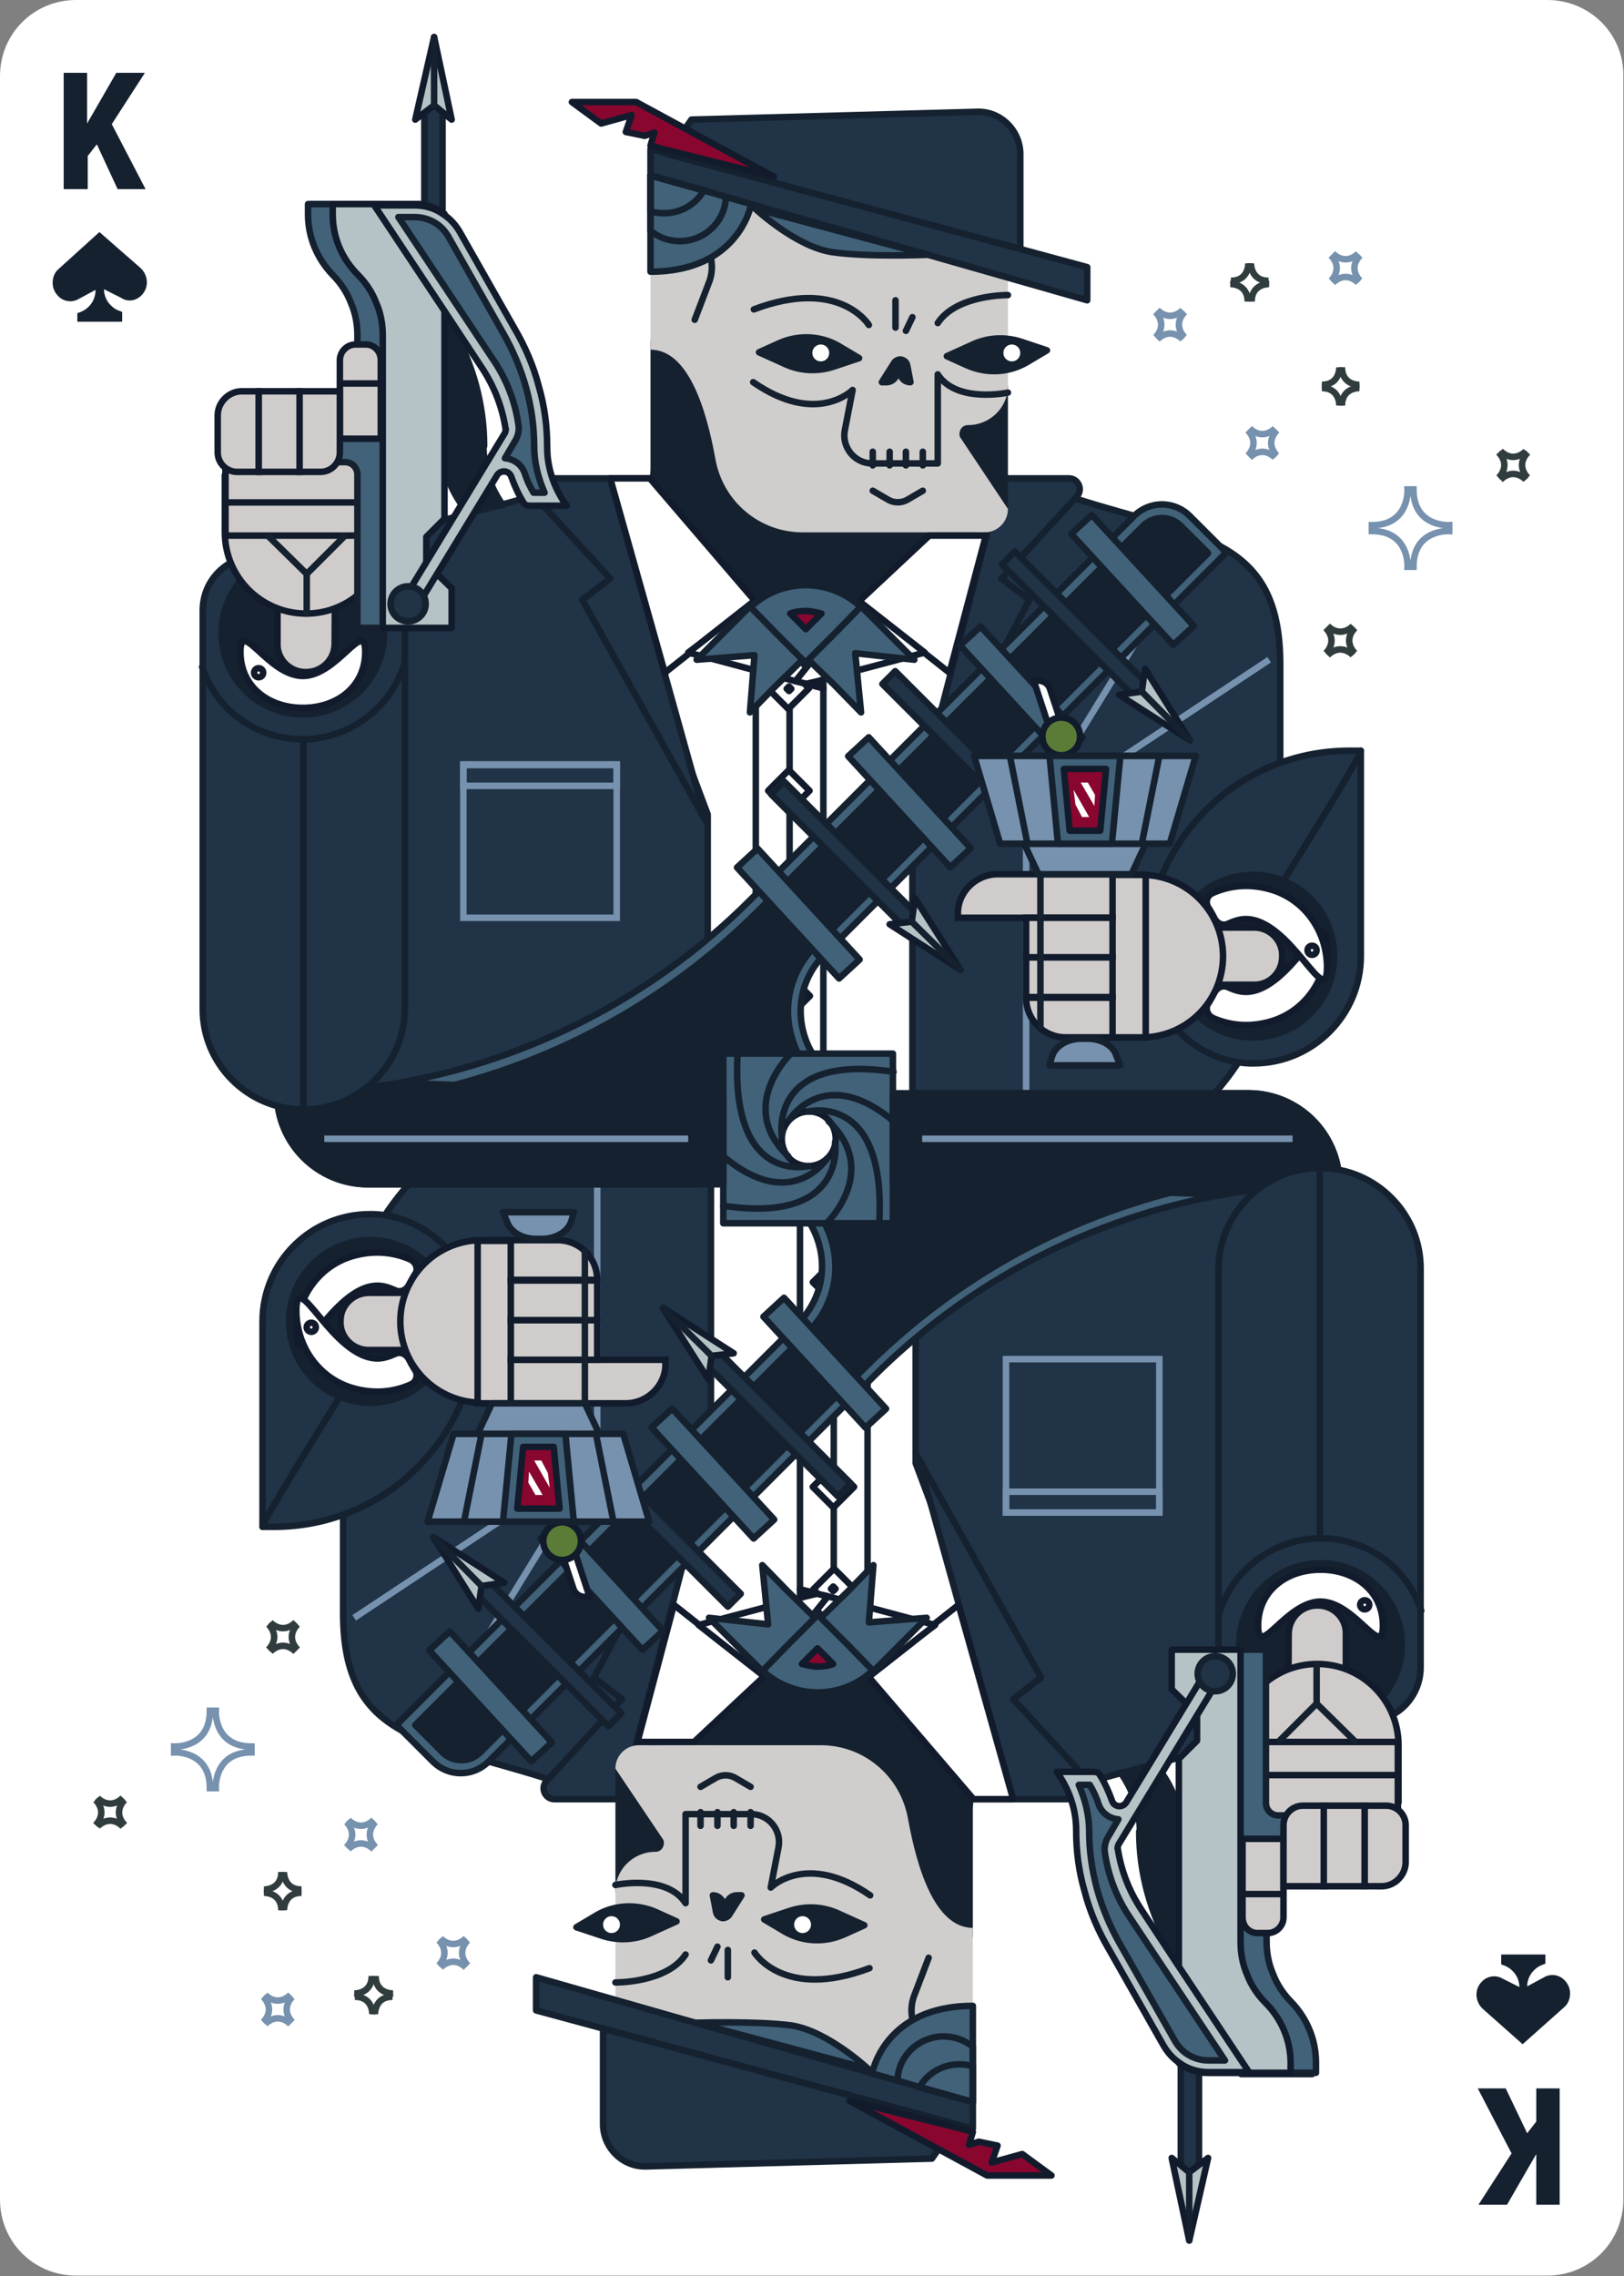 <?xml version="1.0" encoding="utf-8"?>
<!-- Generator: Adobe Illustrator 25.4.1, SVG Export Plug-In . SVG Version: 6.00 Build 0)  -->
<svg version="1.1" id="Layer_1" xmlns="http://www.w3.org/2000/svg" xmlns:xlink="http://www.w3.org/1999/xlink" x="0px" y="0px"
	 viewBox="0 0 249.9 350.2" style="enable-background:new 0 0 249.9 350.2;" xml:space="preserve">
<rect x="0" y="0" width="249.9" height="350.2" fill="#808080" stroke="none"/>
<style type="text/css">
	.st0{fill:#FFFFFF;}
	.st1{fill:#15212F;}
	.st2{fill:#FFFFFF;stroke:#121B2C;stroke-linecap:round;stroke-linejoin:round;}
	.st3{fill:#203347;stroke:#15212F;stroke-linecap:round;stroke-linejoin:round;}
	.st4{fill:none;stroke:#15212F;stroke-linecap:round;stroke-linejoin:round;}
	.st5{fill:#FFFFFF;stroke:#121B2C;stroke-width:1;stroke-linecap:round;stroke-linejoin:round;stroke-miterlimit:4;}
	.st6{fill:#CFCECD;}
	.st7{fill:#15212F;stroke:#15212F;stroke-linecap:round;stroke-linejoin:round;}
	.st8{fill:#416279;stroke:#15212F;stroke-linecap:round;stroke-linejoin:round;}
	.st9{fill:none;stroke:#7792AE;stroke-miterlimit:10;}
	.st10{fill:#89062F;stroke:#121B2C;stroke-linecap:round;stroke-linejoin:round;}
	.st11{fill:#416279;stroke:#15212F;stroke-width:1;stroke-linecap:round;stroke-linejoin:round;stroke-miterlimit:4;}
	.st12{fill:#203347;stroke:#15212F;stroke-width:1;stroke-linecap:round;stroke-linejoin:round;stroke-miterlimit:4;}
	.st13{fill:#B6C3C6;stroke:#121B2C;stroke-linecap:round;stroke-linejoin:round;}
	.st14{fill:#CFCCCB;stroke:#111B2C;stroke-miterlimit:10;}
	.st15{fill:none;stroke:#111B2C;stroke-miterlimit:10;}
	.st16{fill:none;stroke:#303C3D;stroke-miterlimit:10;}
	.st17{fill:#5A7C37;stroke:#121B2C;stroke-linecap:round;stroke-linejoin:round;}
	.st18{fill:#7792AE;stroke:#15212F;stroke-linecap:round;stroke-linejoin:round;}
</style>
<path class="st0" d="M238.1,0H11.7C5.2,0,0,5.2,0,11.7v326.7c0,6.5,5.2,11.7,11.7,11.7h226.4c6.5,0,11.7-5.2,11.7-11.7V11.7
	C249.9,5.2,244.6,0,238.1,0z"/>
<g>
	<path class="st1" d="M14.9,22.2L13.5,24v5.1H9.8V11.2h3.6V19l1.1-1.9l3.4-5.9h4.4l-5.1,7.9l5.2,10h-4.3L14.9,22.2z"/>
	<path class="st1" d="M235,328.2l1.4-1.8v-5.1h3.6v17.9h-3.6v-7.8l-1.1,1.9l-3.4,5.9h-4.4l5.1-7.9l-5.2-10h4.3L235,328.2z"/>
</g>
<g>
	<path class="st1" d="M21.7,41.3c1.2,1.2,1.2,3.1,0,4.2l0,0l0,0c-0.8,0.8-2.1,1-3.1,0.3L16,44.5c0,0.8,0.3,1.6,0.8,2.2
		c0.5,0.6,1.1,1,1.8,1.2l0.2,0.1v1.5h-6.9v-1.3l0.2-0.1c0.7-0.2,1.3-0.6,1.8-1.2c0.5-0.6,0.8-1.4,0.8-2.3L12.1,46
		c-1,0.6-2.3,0.4-3.1-0.4l0,0c-0.6-0.6-0.9-1.3-0.9-2.1s0.3-1.6,0.9-2.1l0,0l6.3-5.7L21.7,41.3z"/>
	<path class="st1" d="M228.1,309c-1.2-1.2-1.2-3.1,0-4.2l0,0l0,0c0.8-0.8,2.1-1,3.1-0.4l2.6,1.3c0-0.8-0.3-1.6-0.8-2.2
		s-1.1-1-1.8-1.2l-0.2-0.1v-1.5h6.8v1.4l-0.2,0.1c-0.7,0.2-1.3,0.6-1.8,1.2s-0.8,1.4-0.8,2.2l2.6-1.4c1-0.6,2.3-0.4,3.1,0.4l0,0
		c0.6,0.6,0.9,1.3,0.9,2.1c0,0.8-0.3,1.6-0.9,2.1l0,0l-6.4,5.7L228.1,309z"/>
</g>
<g>
	<g>
		<g>
			<g>
				<g>
					<g>
						<g>
							<polygon class="st2" points="155.9,276.8 145.8,276.8 153.9,268.9 							"/>
							<polygon class="st2" points="159,270.4 159,225.9 159,181.5 128.3,181.5 97.6,181.5 97.6,226 97.6,270.5 128.3,250.7 							
								"/>
							<g>
								<path class="st3" d="M109.4,224.1v-55.2H92.6l0,0c-22,0-39.8,17.8-39.8,39.8v39.5c0,19.7,12.8,19.5,31.5,25.5l8.3-3.2v-1.6
									L109.4,224.1z"/>
							</g>
							<line class="st4" x1="128.3" y1="250.7" x2="128.3" y2="181.2"/>
							<g>
								
									<rect x="126.1" y="242.3" transform="matrix(0.707 -0.707 0.707 0.707 -135.304 162.353)" class="st5" width="4.5" height="4.5"/>
								
									<rect x="128" y="244.2" transform="matrix(0.707 -0.707 0.707 0.707 -135.281 162.283)" class="st5" width="0.5" height="0.5"/>
								
									<rect x="126" y="226.5" transform="matrix(0.707 -0.707 0.707 0.707 -124.151 157.706)" class="st5" width="4.5" height="4.5"/>
								
									<rect x="128" y="228.5" transform="matrix(0.707 -0.708 0.708 0.707 -124.222 157.843)" class="st5" width="0.5" height="0.5"/>
								
									<rect x="126.1" y="210.8" transform="matrix(0.707 -0.707 0.707 0.707 -113.027 153.13)" class="st5" width="4.5" height="4.5"/>
								
									<rect x="128" y="212.7" transform="matrix(0.707 -0.707 0.707 0.707 -112.995 153.056)" class="st5" width="0.5" height="0.5"/>
								
									<rect x="126" y="195" transform="matrix(0.707 -0.707 0.707 0.707 -101.874 148.484)" class="st5" width="4.5" height="4.5"/>
								
									<rect x="128" y="197" transform="matrix(0.707 -0.708 0.708 0.707 -101.92 148.6)" class="st5" width="0.5" height="0.5"/>
								
									<rect x="126.1" y="179.2" transform="matrix(0.707 -0.707 0.707 0.707 -90.75 143.908)" class="st5" width="4.5" height="4.5"/>
								
									<rect x="128" y="181.2" transform="matrix(0.707 -0.707 0.707 0.707 -90.709 143.831)" class="st5" width="0.5" height="0.5"/>
							</g>
							<path class="st3" d="M109.4,224.1l-18,34l4.3,3.3L84.1,274c-1,1.1-0.2,2.8,1.2,2.8h10.4L109.4,224.1z"/>
							<g>
								<path class="st3" d="M197.5,250.4v-80.5h-56.6v55.2l16.8,44.8v1.6l8.3,3.2C184.8,268.6,197.5,270.2,197.5,250.4z"/>
							</g>
						</g>
					</g>
					<circle class="st2" cx="128.9" cy="251.9" r="5"/>
					<circle class="st2" cx="128.9" cy="251.9" r="3"/>
					<g>
						<rect x="94.7" y="271.7" class="st1" width="9" height="19.4"/>
						<path class="st1" d="M159.6,268.6l-17.4-17.3l-2.3-2.3l-0.1-0.1l-12.3-3.2l-1.7-0.5l-1-0.2c-0.3,0.1-0.7,0.2-1,0.3
							c-0.9,0.3-1.7,0.7-2.6,1.1c-1.2,0.7-2.4,1.5-3.5,2.6l-5,5l-14.5,14.5l29.1,0.2v29.4h22.4v-19.6c0-5.4,4.4-9.9,9.8-9.9
							C159.5,268.6,159.5,268.6,159.6,268.6L159.6,268.6z"/>
						<path class="st6" d="M94.7,272.1L94.7,272.1L94.7,272.1L94.7,272.1c0-2,1.6-3.6,3.6-3.6h28c6.6,0,12.2,4.7,13.4,11.2
							c1.4,7.8,4.2,16.9,10,16.9v14.2l0,0v0.1l0,0c0,6.9-5.7,12.5-12.6,12.5h-29.9l0,0c-6.9,0-12.5-5.7-12.5-12.6v-19.9
							c0-3.3,2.8-6,6.1-6l0,0c0.2,0,0.4,0,0.5-0.1h0.1c0.6-0.3,0.9-1,0.7-1.7L94.7,272.1z"/>
						<path class="st7" d="M91.9,294.6c2.8-1.6,6.2-1.7,9.1-0.4l3.1,1.4l-4.2,1.9c-2.3,1-4.9,1.1-7.3,0.3l-3.9-1.3L91.9,294.6z"/>
						<path class="st7" d="M120.8,297.2c2.8,1.6,6.2,1.7,9.1,0.4l3.1-1.4l-4.2-1.9c-2.3-1-4.9-1.1-7.3-0.3l-3.9,1.3L120.8,297.2z"/>
						<path class="st7" d="M111.2,295.1L111.2,295.1c0.4,0,0.8-0.2,1-0.5l1.9-3h-0.7c-0.6,0-1.1,0.3-1.4,0.8l-0.7,1.3v-0.5l0,0l0,0
							l0,0c0-0.9-0.7-1.6-1.6-1.6l0,0l0.5,2.6C110.3,294.7,110.7,295,111.2,295.1z"/>
						<path class="st4" d="M133.9,291.6c-9.8-6.8-15.3-1.2-15.3-1.2l1.2-6.2c0.5-2.6-1.5-5.1-4.2-5.1h-10.1v13.7
							c-2.9-4.5-10.8-2.8-10.8-2.8"/>
						<path class="st4" d="M105.5,300.7c-2.9,4.4-10.8,4.3-10.8,4.3"/>
						<path class="st4" d="M133.8,302.8c-13.2,5-17.7-2.4-17.7-2.4"/>
						<line class="st4" x1="110.4" y1="299.5" x2="109.4" y2="301.6"/>
						<line class="st4" x1="112" y1="300" x2="112" y2="304.2"/>
						<line class="st4" x1="107.8" y1="278.8" x2="107.8" y2="280.9"/>
						<line class="st4" x1="110.4" y1="278.8" x2="110.4" y2="280.9"/>
						<line class="st4" x1="112.9" y1="278.8" x2="112.9" y2="280.9"/>
						<line class="st4" x1="115.5" y1="278.8" x2="115.5" y2="280.9"/>
						<path class="st4" d="M115.5,274.9l-2.4-1.4c-0.9-0.5-2-0.5-2.9,0l-2.4,1.4"/>
						<circle class="st0" cx="94.1" cy="296.1" r="1.3"/>
						<circle class="st0" cx="123.5" cy="296.1" r="1.3"/>
						<path class="st4" d="M142.9,301.2l-2.1,5.5c-1.3,3-0.2,6.5,2.6,8.1"/>
					</g>
					<path class="st3" d="M141.2,224.1l19,34l-4.3,3.3l11.6,12.6c1,1.1,0.2,2.8-1.2,2.8h-10.4L141.2,224.1z"/>
					<polygon class="st2" points="117.6,257.9 103.7,246.9 98.1,268 106.8,268 					"/>
					<polygon class="st2" points="133.6,257.9 147.5,246.9 155.9,276.8 149.8,276.8 					"/>
					<g>
						<line class="st4" x1="123.1" y1="245.3" x2="123.1" y2="182.2"/>
						<line class="st4" x1="133.5" y1="245.3" x2="133.5" y2="181.4"/>
					</g>
					<polygon class="st2" points="143.9,250 139.7,248.9 127.4,245.6 125.7,245.2 124.7,244.9 123.1,244.5 123.7,245.2 124,245.6 
						125.7,247.7 133.8,257.9 142.2,251.3 					"/>
					<polygon class="st2" points="127.4,245.6 125.7,245.2 124,245.6 121.1,246.4 107.5,250 112.6,254 117.6,257.9 125.7,247.7 
											"/>
					<path class="st8" d="M125.8,247.9l-8.8,8.8l0,0c4.9,4.9,12.8,4.9,17.6,0l0,0L125.8,247.9z"/>
					<polygon class="st3" points="149.7,323.4 82.5,304.2 82.5,309.3 149.7,327.5 					"/>
					<path class="st3" d="M92.8,312.1v14.7c0,3.6,3,6.6,6.6,6.5l44-1.2l3.7-5.3L92.8,312.1z"/>
					<path class="st8" d="M149.7,323.4v-14.8c-13.7,0-15.5,10.4-15.5,10.4l3.9,1.1l3.4,1L149.7,323.4z"/>
					<path class="st8" d="M133.6,318.3c0,0-6.3-5.9-11.9-6.7c-5.5-0.7-14.6-0.4-14.6-0.4L133.6,318.3z"/>
					<path class="st4" d="M141.5,321.1l8.2,2.3v-5.5v-3c-1.2-1-2.8-1.6-4.5-1.6c-3.8,0-7,3-7.1,6.8"/>
					<path class="st4" d="M141.5,321.1l8.2,2.3v-5.5c-0.6-0.2-1.3-0.3-2.1-0.3C145,317.6,142.7,319,141.5,321.1z"/>
					<polyline class="st9" points="65.1,267.8 91.9,224.1 91.9,169 					"/>
					<path class="st9" d="M187.9,267.8"/>
				</g>
			</g>
			<g>
				<polygon class="st8" points="142.6,248.9 133.7,249.6 134.4,240.8 130.4,244.9 126.3,248.9 130.4,253 134.4,257.1 138.5,253 
									"/>
				<polygon class="st8" points="125.4,248.9 121.3,244.9 117.3,240.8 118.2,249.9 109.1,248.9 113.2,253 117.3,257.1 121.3,253 
									"/>
			</g>
			<path class="st10" d="M123.4,256c0.8,0.2,1.6,0.4,2.4,0.4s1.7-0.1,2.4-0.4l-2.4-2.4L123.4,256z"/>
			<line class="st9" x1="91.9" y1="224.1" x2="54.5" y2="248.9"/>
		</g>
		<g>
			<g>
				<g>
					<g>
						<g>
							<polygon class="st2" points="93.9,73.6 104,73.6 95.9,81.5 							"/>
							<polygon class="st2" points="90.8,80 90.8,124.5 90.8,168.9 121.5,168.9 152.2,168.9 152.2,124.4 152.2,79.9 121.5,99.7 
															"/>
							<g>
								<path class="st3" d="M140.4,126.3v55.2h16.8l0,0c22,0,39.8-17.8,39.8-39.8v-39.5c0-19.7-12.8-19.5-31.5-25.5l-8.3,3.2v1.6
									L140.4,126.3z"/>
							</g>
							<line class="st4" x1="121.5" y1="99.7" x2="121.5" y2="169.2"/>
							<g>
								
									<rect x="119.1" y="103.6" transform="matrix(0.707 -0.707 0.707 0.707 -39.326 116.855)" class="st5" width="4.5" height="4.5"/>
								
									<rect x="121.2" y="105.7" transform="matrix(0.707 -0.707 0.707 0.707 -39.359 116.922)" class="st5" width="0.5" height="0.5"/>
								
									<rect x="119.2" y="119.4" transform="matrix(0.707 -0.707 0.707 0.707 -50.482 121.508)" class="st5" width="4.5" height="4.5"/>
								
									<rect x="121.2" y="121.4" transform="matrix(0.707 -0.708 0.708 0.707 -50.463 121.668)" class="st5" width="0.5" height="0.5"/>
								
									<rect x="119.1" y="135.2" transform="matrix(0.707 -0.707 0.707 0.707 -61.608 126.09)" class="st5" width="4.5" height="4.5"/>
								
									<rect x="121.2" y="137.2" transform="matrix(0.707 -0.707 0.707 0.707 -61.632 126.153)" class="st5" width="0.5" height="0.5"/>
								
									<rect x="119.2" y="151" transform="matrix(0.707 -0.707 0.707 0.707 -72.764 130.742)" class="st5" width="4.5" height="4.5"/>
								
									<rect x="121.2" y="152.9" transform="matrix(0.707 -0.708 0.708 0.707 -72.752 130.914)" class="st5" width="0.5" height="0.5"/>
								
									<rect x="119.2" y="166.7" transform="matrix(0.707 -0.707 0.707 0.707 -83.89 135.324)" class="st5" width="4.5" height="4.5"/>
								
									<rect x="121.2" y="168.7" transform="matrix(0.707 -0.707 0.707 0.707 -83.906 135.385)" class="st5" width="0.5" height="0.5"/>
							</g>
							<path class="st3" d="M140.4,126.3l18-34l-4.3-3.3l11.6-12.6c1-1.1,0.2-2.8-1.2-2.8h-10.4L140.4,126.3z"/>
							<g>
								<path class="st3" d="M52.3,100v80.5h56.6v-55.2L92.1,80.5v-1.6l-8.3-3.2C65,81.8,52.3,80.2,52.3,100z"/>
							</g>
						</g>
					</g>
					<circle class="st2" cx="120.9" cy="98.5" r="5"/>
					<circle class="st2" cx="120.9" cy="98.5" r="3"/>
					<g>
						<rect x="146.1" y="59.3" class="st1" width="9" height="19.4"/>
						<path class="st1" d="M90.2,81.8l17.4,17.3l2.3,2.3l0.1,0.1l12.3,3.2l1.7,0.5l1,0.2c0.3-0.1,0.7-0.2,1-0.3
							c0.9-0.3,1.7-0.7,2.6-1.1c1.2-0.7,2.4-1.5,3.5-2.6l5-5l14.5-14.5l-29.1-0.2V52.3h-22.4v19.6c0,5.4-4.4,9.9-9.8,9.9
							C90.3,81.8,90.3,81.8,90.2,81.8L90.2,81.8z"/>
						<path class="st6" d="M155.1,78.3L155.1,78.3L155.1,78.3L155.1,78.3c0,2-1.6,3.6-3.6,3.6h-28c-6.6,0-12.2-4.7-13.4-11.2
							c-1.4-7.8-4.2-16.9-10-16.9V39.6l0,0v-0.1l0,0c0-6.9,5.7-12.5,12.6-12.5h29.9l0,0c6.9,0,12.5,5.7,12.5,12.6v19.8
							c0,3.3-2.8,6-6.1,6l0,0c-0.2,0-0.4,0-0.5,0.1h-0.1c-0.6,0.3-0.9,1-0.7,1.7L155.1,78.3z"/>
						<path class="st7" d="M157.9,55.8c-2.8,1.6-6.2,1.7-9.1,0.4l-3.1-1.4l4.2-1.9c2.3-1,4.9-1.1,7.3-0.3l3.9,1.3L157.9,55.8z"/>
						<path class="st7" d="M129,53.2c-2.8-1.6-6.2-1.7-9.1-0.4l-3.1,1.4l4.2,1.9c2.3,1,4.9,1.1,7.3,0.3l3.9-1.3L129,53.2z"/>
						<path class="st7" d="M138.6,55.3L138.6,55.3c-0.4,0-0.8,0.2-1,0.5l-1.9,3h0.7c0.6,0,1.1-0.3,1.4-0.8l0.7-1.3v0.5l0,0l0,0l0,0
							c0,0.9,0.7,1.6,1.6,1.6l0,0l-0.5-2.6C139.5,55.7,139.1,55.4,138.6,55.3z"/>
						<path class="st4" d="M115.9,58.8c9.8,6.8,15.3,1.2,15.3,1.2l-1.2,6.2c-0.5,2.6,1.5,5.1,4.2,5.1h10.1V57.6
							c2.9,4.5,10.8,2.8,10.8,2.8"/>
						<path class="st4" d="M144.3,49.7c2.9-4.4,10.8-4.3,10.8-4.3"/>
						<path class="st4" d="M116,47.6c13.2-5,17.7,2.4,17.7,2.4"/>
						<line class="st4" x1="139.4" y1="50.9" x2="140.4" y2="48.8"/>
						<line class="st4" x1="137.8" y1="50.4" x2="137.8" y2="46.2"/>
						<line class="st4" x1="142" y1="71.6" x2="142" y2="69.5"/>
						<line class="st4" x1="139.4" y1="71.6" x2="139.4" y2="69.5"/>
						<line class="st4" x1="136.9" y1="71.6" x2="136.9" y2="69.5"/>
						<line class="st4" x1="134.3" y1="71.6" x2="134.3" y2="69.5"/>
						<path class="st4" d="M134.3,75.5l2.4,1.4c0.9,0.5,2,0.5,2.9,0l2.4-1.4"/>
						<circle class="st0" cx="155.7" cy="54.3" r="1.3"/>
						<circle class="st0" cx="126.3" cy="54.3" r="1.3"/>
						<path class="st4" d="M106.9,49.2l2.1-5.5c1.3-3,0.2-6.5-2.6-8.1"/>
					</g>
					<path class="st3" d="M108.6,126.3l-19-34l4.3-3.3L82.3,76.4c-1-1.1-0.2-2.8,1.2-2.8h10.4L108.6,126.3z"/>
					<polygon class="st2" points="132.2,92.5 146.1,103.5 151.7,82.4 143,82.4 					"/>
					<polygon class="st2" points="116.2,92.5 102.3,103.5 93.9,73.6 100,73.6 					"/>
					<g>
						<line class="st4" x1="126.7" y1="105.1" x2="126.7" y2="168.2"/>
						<line class="st4" x1="116.3" y1="105.1" x2="116.3" y2="169"/>
					</g>
					<polygon class="st2" points="105.9,100.4 110.1,101.5 122.4,104.8 124.1,105.2 125.1,105.5 126.7,105.9 126.1,105.2 
						125.8,104.8 124.1,102.7 116,92.5 107.6,99.1 					"/>
					<polygon class="st2" points="122.4,104.8 124.1,105.2 125.8,104.8 128.7,104 142.3,100.4 137.2,96.4 132.2,92.5 124.1,102.7 
											"/>
					<path class="st8" d="M124,102.5l8.8-8.8l0,0c-4.9-4.9-12.8-4.9-17.6,0l0,0L124,102.5z"/>
					<polygon class="st3" points="100.1,27 167.3,46.2 167.3,41.1 100.1,22.9 					"/>
					<path class="st3" d="M157,38.3V23.7c0-3.6-3-6.6-6.6-6.5l-44,1.2l-3.7,5.3L157,38.3z"/>
					<path class="st8" d="M100.1,27v14.8c13.7,0,15.5-10.4,15.5-10.4l-3.9-1.1l-3.4-1L100.1,27z"/>
					<path class="st8" d="M116.2,32.1c0,0,6.3,5.9,11.9,6.7s14.6,0.4,14.6,0.4L116.2,32.1z"/>
					<path class="st4" d="M108.3,29.3l-8.2-2.3v5.5v3c1.2,1,2.8,1.6,4.5,1.6c3.8,0,7-3,7.1-6.8"/>
					<path class="st4" d="M108.3,29.3l-8.2-2.3v5.5c0.6,0.2,1.3,0.3,2.1,0.3C104.8,32.8,107.1,31.4,108.3,29.3z"/>
					<polyline class="st9" points="184.7,82.6 157.9,126.3 157.9,181.4 					"/>
				</g>
			</g>
			<g>
				<polygon class="st8" points="107.2,101.5 116.1,100.8 115.4,109.6 119.4,105.5 123.5,101.5 119.4,97.4 115.4,93.3 111.3,97.4 
									"/>
				<polygon class="st8" points="124.4,101.5 128.5,105.5 132.5,109.6 131.6,100.5 140.7,101.5 136.6,97.4 132.5,93.3 128.5,97.4 
									"/>
			</g>
			<path class="st10" d="M126.4,94.4c-0.8-0.2-1.6-0.4-2.4-0.4s-1.7,0.1-2.4,0.4l2.4,2.4L126.4,94.4z"/>
			<line class="st9" x1="157.9" y1="126.3" x2="195.3" y2="101.5"/>
		</g>
	</g>
	<path class="st8" d="M206.1,182.2c0-3.9-1.6-7.4-4.1-9.9s-6-4.1-9.9-4.1h-56.3c-11.2,0-16.8-13.5-8.9-21.4L188.7,85l-5.6-5.6
		c-2.4-2.4-6.2-2.4-8.6,0l-59.1,59.1c-14.8,14.8-33.7,24.5-54,28.1c-5.8,1-11.8,1.6-17.8,1.6h-1c0,3.9,1.6,7.4,4.1,9.9
		s6,4.1,9.9,4.1h57.3c11.2,0,16.8,13.5,8.9,21.4L61,265.4l5.6,5.6c2.4,2.4,6.2,2.4,8.6,0l59.1-59.1c14.7-14.7,33.5-24.5,53.8-28.1
		C194,182.7,200.1,182.2,206.1,182.2z"/>
	<path class="st7" d="M178.8,79.7c-1.1,0-2.1,0.4-2.9,1.2L116.8,140c-15,15-34.1,25-55,28.7c-5.6,1-11.3,1.5-17,1.6
		c0.4,2.4,1.6,4.7,3.4,6.5c2.3,2.3,5.3,3.5,8.5,3.5H114c6,0,11.1,3.4,13.4,9c2.3,5.5,1.1,11.6-3.2,15.8l-60.3,60.3l4.2,4.2
		c0.8,0.8,1.8,1.2,2.9,1.2s2.1-0.4,2.9-1.2l59.1-59.1c15-15,33.9-24.9,54.8-28.7c5.3-1,10.7-1.5,16.2-1.6c-0.4-2.4-1.6-4.7-3.4-6.5
		c-2.3-2.3-5.3-3.5-8.5-3.5h-56.3c-6,0-11.1-3.4-13.4-9c-2.3-5.5-1.1-11.6,3.2-15.8l60.3-60.3l-4.2-4.2
		C180.9,80.1,179.9,79.7,178.8,79.7z"/>
	<g>
		<g>
			
				<rect x="73.3" y="249.5" transform="matrix(0.736 -0.677 0.677 0.736 -156.808 119.891)" class="st11" width="4.3" height="23.2"/>
			
				<rect x="90.4" y="232.3" transform="matrix(0.736 -0.677 0.677 0.736 -140.645 126.967)" class="st11" width="4.3" height="23.2"/>
			
				<rect x="107.5" y="215.2" transform="matrix(0.736 -0.677 0.677 0.736 -124.548 134.011)" class="st11" width="4.3" height="23.2"/>
			
				<rect x="124.7" y="198.2" transform="matrix(0.736 -0.677 0.677 0.736 -108.483 141.12)" class="st11" width="4.3" height="23.2"/>
		</g>
		<g>
			
				<rect x="120.7" y="129" transform="matrix(0.736 -0.677 0.677 0.736 -62.758 120.232)" class="st11" width="4.3" height="23.2"/>
			
				<rect x="137.8" y="111.9" transform="matrix(0.736 -0.677 0.677 0.736 -46.661 127.276)" class="st11" width="4.3" height="23.2"/>
			
				<rect x="155" y="94.9" transform="matrix(0.736 -0.677 0.677 0.736 -30.596 134.386)" class="st11" width="4.3" height="23.2"/>
			
				<rect x="172.1" y="77.7" transform="matrix(0.736 -0.677 0.677 0.736 -14.434 141.462)" class="st11" width="4.3" height="23.2"/>
		</g>
	</g>
	<g>
		<rect x="111.3" y="162.1" class="st8" width="26.1" height="26.1"/>
		<path class="st7" d="M206.1,182.2c0-3.9-1.6-7.4-4.1-9.9s-6-4.1-9.9-4.1h-46.9l-7.8,0.3v13.4l50.7,1.9
			C194,182.7,200.1,182.2,206.1,182.2z"/>
		<path class="st7" d="M111.3,168.5l-49.8-1.9c-5.8,1-11.8,1.6-17.8,1.6h-1c0,3.9,1.6,7.4,4.1,9.9s6,4.1,9.9,4.1h49.5l5.1-0.2V168.5
			z"/>
		<g>
			<path class="st2" d="M128.6,175.2c0,2.3-1.9,4.2-4.2,4.2c-1.2,0-2.4-0.5-3.1-1.4c-0.6-0.7-1-1.7-1-2.8c0-2.3,1.9-4.2,4.2-4.2
				S128.6,172.9,128.6,175.2z"/>
			<path class="st4" d="M121.7,162.1c0,0-8.5,8.1-0.4,15.8"/>
			<path class="st4" d="M120.3,174.7c0,0-2-12.7,17.2-9.8"/>
			<path class="st4" d="M121.6,172.1c0,0,5.4-8.4,15.9,0.4"/>
			<path class="st4" d="M124.4,171c0,0,12-3,10.9,17.2"/>
		</g>
		<g>
			<path class="st4" d="M127.1,188.3c0,0,8.5-8.1,0.4-15.8"/>
			<path class="st4" d="M128.5,175.7c0,0,2,12.7-17.2,9.8"/>
			<path class="st4" d="M127.2,178.3c0,0-5.4,8.4-15.9-0.4"/>
			<path class="st4" d="M124.4,179.4c0,0-12,3-10.9-17.2"/>
		</g>
	</g>
	<g>
		<g>
			<g>
				
					<rect x="82.4" y="238.5" transform="matrix(0.707 -0.707 0.707 0.707 -154.892 133.58)" class="st12" width="2.8" height="30.6"/>
				<polygon class="st13" points="74.1,244 77.6,243.5 66.7,236.5 73.6,247.5 				"/>
				<line class="st4" x1="74.1" y1="244" x2="66.7" y2="236.5"/>
			</g>
			<g>
				
					<rect x="100.8" y="220.1" transform="matrix(0.707 -0.707 0.707 0.707 -136.506 141.201)" class="st12" width="2.8" height="30.6"/>
				<polygon class="st13" points="92.5,225.6 96,225.1 85.1,218.1 92,229.1 				"/>
				<line class="st4" x1="92.5" y1="225.6" x2="85.1" y2="218.1"/>
			</g>
			<g>
				
					<rect x="117.7" y="203.1" transform="matrix(0.707 -0.707 0.707 0.707 -119.508 148.202)" class="st12" width="2.8" height="30.6"/>
				<polygon class="st13" points="109.5,208.6 112.9,208.2 102,201.2 109,212.2 				"/>
				<line class="st4" x1="109.5" y1="208.6" x2="102" y2="201.2"/>
			</g>
		</g>
		<g>
			<g>
				
					<rect x="164.6" y="81.4" transform="matrix(0.707 -0.707 0.707 0.707 -19.744 145.657)" class="st12" width="2.8" height="30.6"/>
				<polygon class="st13" points="175.7,106.4 172.2,106.9 183.1,113.9 176.2,102.9 				"/>
				<line class="st4" x1="175.7" y1="106.4" x2="183.1" y2="113.9"/>
			</g>
			<g>
				
					<rect x="146.2" y="99.8" transform="matrix(0.707 -0.707 0.707 0.707 -38.143 138.041)" class="st12" width="2.8" height="30.6"/>
				<polygon class="st13" points="157.3,124.8 153.8,125.3 164.7,132.3 157.8,121.3 				"/>
				<line class="st4" x1="157.3" y1="124.8" x2="164.7" y2="132.3"/>
			</g>
			<g>
				
					<rect x="129.1" y="116.7" transform="matrix(0.707 -0.707 0.707 0.707 -55.114 130.971)" class="st12" width="2.8" height="30.6"/>
				<polygon class="st13" points="140.3,141.8 136.9,142.2 147.8,149.2 140.8,138.2 				"/>
				<line class="st4" x1="140.3" y1="141.8" x2="147.8" y2="149.2"/>
			</g>
		</g>
	</g>
	<g>
		<g>
			<rect x="154.8" y="209.1" class="st9" width="23.6" height="23.6"/>
			<rect x="154.8" y="229.5" class="st9" width="23.6" height="3.2"/>
		</g>
		<g>
			<rect x="71.3" y="117.6" class="st9" width="23.6" height="23.6"/>
			<rect x="71.3" y="117.7" class="st9" width="23.6" height="3.2"/>
		</g>
	</g>
	<g>
		<g>
			<path class="st3" d="M203.3,179.7c8.5,0.1,15.4,7.1,15.3,15.6v61.2l0,0c0,4.7-3.8,8.4-8.5,8.4l-7.1-7l-7.1,7l0,0
				c-4.7,0-8.4-3.8-8.4-8.5v-61.1c0-8.6,7-15.6,15.6-15.6H203.3z"/>
			<circle class="st7" cx="203.2" cy="253" r="12.5"/>
			<path class="st14" d="M198.3,251.4L198.3,251.4L198.3,251.4C198.3,251.3,198.3,251.3,198.3,251.4c0-2.5,2-4.4,4.4-4.4h0.1l0,0
				c2.4,0,4.4,2,4.3,4.4v21.1h-8.9L198.3,251.4z"/>
			<path class="st14" d="M190.2,268.5c0-6.9,5.6-12.5,12.5-12.5l0,0c6.9,0,12.5,5.6,12.5,12.5v8.5h-25V268.5z"/>
			<rect x="190.1" y="268" class="st14" width="25" height="11.6"/>
			<path class="st14" d="M194.7,290.2l-0.3-17.1h20.7v11.1c-0.1,3.3-9.1,6-20.1,6H194.7L194.7,290.2z"/>
			<polyline class="st4" points="196.9,267.8 202.6,262.1 208.4,267.8 			"/>
			<line class="st4" x1="202.6" y1="262.1" x2="202.6" y2="256"/>
			<path class="st4" d="M218.7,247.8c-1.6-5-5.6-8.9-10.6-10.4c-8.6-2.7-17.8,2.2-20.5,10.8"/>
			<line class="st4" x1="203.1" y1="236.7" x2="203.1" y2="179.7"/>
			<g>
				<path class="st7" d="M201.9,319l-16.5-24.8c-2.6-3.9-3.9-8.1-3.9-12.4l0,0h-6.2l0,0c0,6.3,1.7,12.6,5,18.4l10.7,18.9h10.9V319z"
					/>
				<path class="st8" d="M207.7,285.6v-6.3h-11c-1.1,0-1.9-0.9-1.9-1.9v-23.6h-10.6v6.1l3.8,3.8v4.1l-2.8,2.8v48.3h17.3v-1.6
					c0-3.5-1.4-6.8-3.8-9.3c-1.2-1.2-2.2-2.7-2.8-4.3c-0.7-1.6-1-3.3-1-5v-11.2c0-1.1,0.9-1.9,1.9-1.9H207.7z"/>
				<rect x="181.7" y="305.1" class="st3" width="2.8" height="30.6"/>
				<g>
					<path class="st7" d="M181.7,281.7L181.7,281.7c0-3-0.9-5.9-2.7-8.6l0,0c-0.2-0.3-0.6-0.4-1-0.4h-5.6l0.3,0.4
						c1.8,2.7,2.7,5.7,2.7,8.6l0,0H181.7z"/>
				</g>
				<path class="st13" d="M198.6,319v-1.6c0-3.5-1.4-6.8-3.9-9.3c-1.2-1.2-2.2-2.7-2.8-4.3c-0.7-1.6-1-3.3-1-5v-45h-10.6v6.1
					l3.9,3.8v4.1l-2.8,2.8v46.8c1.3,1,2.9,1.5,4.6,1.5h12.6V319z"/>
				<g>
					<path class="st13" d="M172.1,283.8L189,256l-2-1.2l-13.7,22.5c-0.6,0.9-1.9,0.7-2.2-0.3c-0.5-1.4-1.1-2.7-1.9-4
						c-0.2-0.3-0.5-0.4-1-0.4h-5.6l0.3,0.4c1.8,2.7,2.7,5.6,2.7,8.6l0,0c0,3.2,0.4,6.3,1.3,9.4c0.8,3.1,2.1,6.1,3.8,9l8.4,14.8
						c0.6,1,1.4,1.9,2.3,2.5c1.3,1,2.9,1.5,4.6,1.5h6.2l-10.9-16.4l-5.6-8.5c-2-3-3.2-6.2-3.7-9.5
						C171.9,284.4,172,284.1,172.1,283.8z"/>
					<path class="st8" d="M166,274.6c1,2.3,1.6,4.7,1.6,7.1c0,3,0.4,5.9,1.2,8.9c0.8,2.9,2,5.8,3.6,8.6l8.4,14.8
						c0.4,0.7,1,1.4,1.7,1.9c1,0.7,2.2,1.1,3.5,1.1h2.5L174,295.2c-2.2-3.2-3.5-6.7-4-10.3c-0.1-0.7,0.1-1.5,0.4-2.1l1.7-2.9
						c-1.3-0.1-2.5-0.9-3-2.2c-0.3-1-0.8-2.1-1.4-3.1H166z"/>
				</g>
				<circle class="st3" cx="187" cy="257.5" r="2.7"/>
				<polygon class="st13" points="183,334.2 180.3,332 183,344.7 185.9,332 				"/>
				<line class="st4" x1="183" y1="334.2" x2="183" y2="344.7"/>
			</g>
			<path class="st14" d="M191.2,295v-12.1h6.3V295c0,1.3-1.1,2.4-2.4,2.4h-1.4C192.3,297.5,191.2,296.4,191.2,295z"/>
			<path class="st14" d="M197.5,280.8c0-1.6,1.3-3,3-3h3.3v12.4h-6.3V280.8z"/>
			<rect x="203.7" y="277.8" class="st14" width="6.3" height="12.4"/>
			<path class="st14" d="M210,277.8h3.3c1.6,0,3,1.3,3,3v5.7c0,2-1.7,3.7-3.7,3.7H210V277.8z"/>
			<line class="st15" x1="191.2" y1="291.4" x2="197.5" y2="291.4"/>
		</g>
		<path class="st2" d="M193.6,250.1c0-5.3,4.3-8.6,9.6-8.6s9.6,3.3,9.6,8.6s-4.3-3.7-9.6-3.7S193.6,255.4,193.6,250.1z"/>
		<g>
			<g>
				<path class="st3" d="M46.5,170.7c-8.5-0.1-15.4-7.1-15.3-15.6V93.9l0,0c0-4.7,3.8-8.4,8.5-8.4l7.1,7l7.1-7l0,0
					c4.7,0,8.4,3.8,8.4,8.5v61.1c0,8.6-7,15.6-15.6,15.6H46.5z"/>
				<circle class="st7" cx="46.6" cy="97.4" r="12.5"/>
				<path class="st14" d="M51.5,99L51.5,99L51.5,99C51.5,99.1,51.5,99.1,51.5,99c0,2.5-2,4.4-4.4,4.4H47l0,0c-2.4,0-4.4-2-4.3-4.4
					V77.9h8.9L51.5,99z"/>
				<path class="st14" d="M59.6,81.9c0,6.9-5.6,12.5-12.5,12.5l0,0c-6.9,0-12.5-5.6-12.5-12.5v-8.5h25V81.9z"/>
				<rect x="34.7" y="70.8" class="st14" width="25" height="11.6"/>
				<path class="st14" d="M55.1,60.2l0.3,17.1H34.7V66.2c0.1-3.3,9.1-6,20.1-6H55.1L55.1,60.2z"/>
				<polyline class="st4" points="52.9,82.6 47.2,88.3 41.4,82.6 				"/>
				<line class="st4" x1="47.2" y1="88.3" x2="47.2" y2="94.4"/>
				<path class="st4" d="M31.1,102.6c1.6,5,5.6,8.9,10.6,10.4c8.6,2.7,17.8-2.2,20.5-10.8"/>
				<line class="st4" x1="46.7" y1="113.7" x2="46.7" y2="170.7"/>
				<g>
					<path class="st7" d="M47.9,31.4l16.5,24.8c2.6,3.9,3.9,8.1,3.9,12.4l0,0h6.2l0,0c0-6.3-1.7-12.6-5-18.4L58.7,31.4H47.9z"/>
					<path class="st8" d="M42.1,64.8v6.3h11c1.1,0,1.9,0.9,1.9,1.9v23.6h10.6v-6.1l-3.7-3.8v-4.1l2.8-2.8V31.4H47.4V33
						c0,3.5,1.4,6.8,3.8,9.3c1.2,1.2,2.2,2.7,2.8,4.3c0.7,1.6,1,3.3,1,5v11.2c0,1.1-0.9,1.9-1.9,1.9L42.1,64.8L42.1,64.8z"/>
					<rect x="65.3" y="14.7" class="st3" width="2.8" height="30.6"/>
					<g>
						<path class="st7" d="M68.1,68.7L68.1,68.7c0,3,0.9,5.9,2.7,8.6l0,0c0.2,0.3,0.6,0.4,1,0.4h5.6l-0.3-0.4
							c-1.8-2.7-2.7-5.7-2.7-8.6l0,0H68.1z"/>
					</g>
					<path class="st13" d="M51.2,31.4V33c0,3.5,1.4,6.8,3.9,9.3c1.2,1.2,2.2,2.7,2.8,4.3c0.7,1.6,1,3.3,1,5v45h10.6v-6.1l-3.9-3.8
						v-4.1l2.8-2.8V32.9c-1.3-1-2.9-1.5-4.6-1.5H51.2z"/>
					<g>
						<path class="st13" d="M77.7,66.6L60.8,94.4l2,1.2l13.7-22.5c0.6-0.9,1.9-0.7,2.2,0.3c0.5,1.4,1.1,2.7,1.9,4
							c0.2,0.3,0.5,0.4,1,0.4h5.6l-0.3-0.4c-1.8-2.7-2.7-5.6-2.7-8.6l0,0c0-3.2-0.4-6.3-1.3-9.4c-0.8-3.1-2.1-6.1-3.8-9l-8.4-14.8
							c-0.6-1-1.4-1.9-2.3-2.5c-1.3-1-2.9-1.5-4.6-1.5h-6.2L68.5,48l5.6,8.5c2,3,3.2,6.2,3.7,9.5C77.9,66,77.8,66.3,77.7,66.6z"/>
						<path class="st8" d="M83.8,75.8c-1-2.3-1.6-4.7-1.6-7.1c0-3-0.4-5.9-1.2-8.9c-0.8-2.9-2-5.8-3.6-8.6L69,36.4
							c-0.4-0.7-1-1.4-1.7-1.9c-1-0.7-2.2-1.1-3.5-1.1h-2.5l14.5,21.8c2.2,3.2,3.5,6.7,4,10.3c0.1,0.7-0.1,1.5-0.4,2.1l-1.7,2.9
							c1.3,0.1,2.5,0.9,3,2.2c0.3,1,0.8,2.1,1.4,3.1H83.8z"/>
					</g>
					<circle class="st3" cx="62.8" cy="92.9" r="2.7"/>
					<polygon class="st13" points="66.8,16.2 69.5,18.4 66.8,5.7 63.9,18.4 					"/>
					<line class="st4" x1="66.8" y1="16.2" x2="66.8" y2="5.7"/>
				</g>
				<path class="st14" d="M58.6,55.4v12.1h-6.3V55.4c0-1.3,1.1-2.4,2.4-2.4h1.4C57.5,52.9,58.6,54,58.6,55.4z"/>
				<path class="st14" d="M52.3,69.6c0,1.6-1.3,3-3,3H46V60.2h6.3V69.6z"/>
				<rect x="39.8" y="60.2" class="st14" width="6.3" height="12.4"/>
				<path class="st14" d="M39.8,72.6h-3.3c-1.6,0-3-1.3-3-3v-5.7c0-2,1.7-3.7,3.7-3.7h2.6V72.6z"/>
				<line class="st15" x1="58.6" y1="59" x2="52.3" y2="59"/>
			</g>
			<path class="st2" d="M56.2,100.3c0,5.3-4.3,8.6-9.6,8.6s-9.6-3.3-9.6-8.6s4.3,3.7,9.6,3.7S56.2,95,56.2,100.3z"/>
		</g>
	</g>
	<g>
		<g>
			<g>
				<path class="st9" d="M67.5,298.5c0,0,2,1.8,0,3.9"/>
				<path class="st9" d="M72,298.5c0,0-2,1.8,0,3.9"/>
				<path class="st9" d="M67.8,302.7c0,0,1.8-2,3.9,0"/>
				<path class="st9" d="M67.8,298.2c0,0,1.8,2,3.9,0"/>
			</g>
			<g>
				<path class="st9" d="M53.3,280.3c0,0,2,1.8,0,3.9"/>
				<path class="st9" d="M57.8,280.3c0,0-2,1.8,0,3.9"/>
				<path class="st9" d="M53.6,284.5c0,0,1.8-2,3.9,0"/>
				<path class="st9" d="M53.6,280c0,0,1.8,2,3.9,0"/>
			</g>
			<g>
				<path class="st16" d="M41.3,249.9c0,0,2,1.8,0,3.9"/>
				<path class="st16" d="M45.8,249.9c0,0-2,1.8,0,3.9"/>
				<path class="st16" d="M41.6,254.1c0,0,1.8-2,3.9,0"/>
				<path class="st16" d="M41.6,249.6c0,0,1.8,2,3.9,0"/>
			</g>
			<g>
				<path class="st16" d="M40.6,291.2c0,0,2.7-0.1,2.7,2.7"/>
				<path class="st16" d="M43.7,288c0,0-0.1,2.7,2.7,2.7"/>
				<path class="st16" d="M43.7,293.9c0,0-0.1-2.7,2.7-2.7"/>
				<path class="st16" d="M40.6,290.7c0,0,2.7,0.1,2.7-2.7"/>
			</g>
			<g>
				<path class="st16" d="M14.7,276.9c0,0,2,1.8,0,3.9"/>
				<path class="st16" d="M19.2,276.9c0,0-2,1.8,0,3.9"/>
				<path class="st16" d="M15,281c0,0,1.8-2,3.9,0"/>
				<path class="st16" d="M15,276.6c0,0,1.8,2,3.9,0"/>
			</g>
			<g>
				<path class="st16" d="M57.7,309.9c0,0-0.1-2.7,2.7-2.7"/>
				<path class="st16" d="M54.5,306.7c0,0,2.7,0.1,2.7-2.7"/>
				<path class="st16" d="M60.5,306.7c0,0-2.7,0.1-2.7-2.7"/>
				<path class="st16" d="M57.3,309.9c0,0,0.1-2.7-2.7-2.7"/>
			</g>
			<g>
				<path class="st9" d="M40.5,307.2c0,0,2,1.8,0,3.9"/>
				<path class="st9" d="M45,307.2c0,0-2,1.8,0,3.9"/>
				<path class="st9" d="M40.8,311.4c0,0,1.8-2,3.9,0"/>
				<path class="st9" d="M40.8,306.9c0,0,1.8,2,3.9,0"/>
			</g>
			<g>
				<path class="st9" d="M32.3,275.1c0-5.8-5.5-5.5-5.5-5.5v-0.9c0,0,5.5,0.3,5.5-5.5h0.9c0,0-0.3,5.5,5.5,5.5v0.9
					c-5.8,0-5.5,5.5-5.5,5.5H32.3z"/>
			</g>
		</g>
		<g>
			<g>
				<path class="st9" d="M182.3,51.9c0,0-2-1.8,0-3.9"/>
				<path class="st9" d="M177.8,51.9c0,0,2-1.8,0-3.9"/>
				<path class="st9" d="M182,47.7c0,0-1.8,2-3.9,0"/>
				<path class="st9" d="M182,52.2c0,0-1.8-2-3.9,0"/>
			</g>
			<g>
				<path class="st9" d="M196.5,70.1c0,0-2-1.8,0-3.9"/>
				<path class="st9" d="M192,70.1c0,0,2-1.8,0-3.9"/>
				<path class="st9" d="M196.2,65.9c0,0-1.8,2-3.9,0"/>
				<path class="st9" d="M196.2,70.4c0,0-1.8-2-3.9,0"/>
			</g>
			<g>
				<path class="st16" d="M208.5,100.5c0,0-2-1.8,0-3.9"/>
				<path class="st16" d="M204,100.5c0,0,2-1.8,0-3.9"/>
				<path class="st16" d="M208.2,96.3c0,0-1.8,2-3.9,0"/>
				<path class="st16" d="M208.2,100.8c0,0-1.8-2-3.9,0"/>
			</g>
			<g>
				<path class="st16" d="M209.2,59.2c0,0-2.7,0.1-2.7-2.7"/>
				<path class="st16" d="M206.1,62.4c0,0,0.1-2.7-2.7-2.7"/>
				<path class="st16" d="M206.1,56.5c0,0,0.1,2.7-2.7,2.7"/>
				<path class="st16" d="M209.2,59.7c0,0-2.7-0.1-2.7,2.7"/>
			</g>
			<g>
				<path class="st16" d="M235.1,73.5c0,0-2-1.8,0-3.9"/>
				<path class="st16" d="M230.6,73.5c0,0,2-1.8,0-3.9"/>
				<path class="st16" d="M234.8,69.4c0,0-1.8,2-3.9,0"/>
				<path class="st16" d="M234.8,73.8c0,0-1.8-2-3.9,0"/>
			</g>
			<g>
				<path class="st16" d="M192.1,40.5c0,0,0.1,2.7-2.7,2.7"/>
				<path class="st16" d="M195.3,43.7c0,0-2.7-0.1-2.7,2.7"/>
				<path class="st16" d="M189.3,43.7c0,0,2.7-0.1,2.7,2.7"/>
				<path class="st16" d="M192.5,40.5c0,0-0.1,2.7,2.7,2.7"/>
			</g>
			<g>
				<path class="st9" d="M209.3,43.2c0,0-2-1.8,0-3.9"/>
				<path class="st9" d="M204.8,43.2c0,0,2-1.8,0-3.9"/>
				<path class="st9" d="M209,39c0,0-1.8,2-3.9,0"/>
				<path class="st9" d="M209,43.5c0,0-1.8-2-3.9,0"/>
			</g>
			<g>
				<path class="st9" d="M217.5,75.3c0,5.8,5.5,5.5,5.5,5.5v0.9c0,0-5.5-0.3-5.5,5.5h-0.9c0,0,0.3-5.5-5.5-5.5v-0.9
					c5.8,0,5.5-5.5,5.5-5.5H217.5z"/>
			</g>
		</g>
	</g>
	<g>
		<path class="st2" d="M161.6,106.1l4.6,13.9l-1.9,0.6l-5.2-15.8l0,0C160.2,104.5,161.3,105,161.6,106.1z"/>
		<circle class="st17" cx="163.3" cy="113.3" r="2.9"/>
		<path class="st2" d="M88.2,244.3l-4.6-13.9l1.9-0.6l5.2,15.8l0,0C89.6,245.9,88.5,245.4,88.2,244.3z"/>
		<circle class="st17" cx="86.5" cy="237.1" r="2.9"/>
	</g>
	<g>
		<path class="st3" d="M40.4,234.9h1.8c17.2,0,31.2-14,31.2-31.2l0,0c0-8.8-7.1-16.6-15.9-16.9h-0.6c-9.1,0-16.5,7.4-16.5,16.5
			V234.9z"/>
		<circle class="st7" cx="57" cy="203.3" r="12.5"/>
		<path class="st14" d="M77.9,198.9v8.8H56.7l0,0c-2.4,0-4.4-2-4.3-4.4l0,0v-0.1c0-2.4,2-4.3,4.4-4.3H78H77.9z"/>
		<path class="st14" d="M82.6,215.8h-8.5c-6.9,0-12.5-5.6-12.5-12.5l0,0c0-6.9,5.6-12.5,12.5-12.5h8.5V215.8z"/>
		<rect x="73.5" y="190.9" class="st14" width="11.6" height="25"/>
		<path class="st14" d="M102.4,209.9c0,3.3-2.8,6-6.1,6H78.6v-6.7h23.8V209.9z"/>
		<rect x="78.6" y="203.1" class="st14" width="13.3" height="6.1"/>
		<rect x="78.6" y="197" class="st14" width="13.3" height="6.1"/>
		<path class="st14" d="M91.9,196.9H78.6v-6.1h7.2C89.2,190.8,91.9,193.5,91.9,196.9z"/>
		<path class="st3" d="M209.4,115.5h-1.8c-17.2,0-31.2,14-31.2,31.2l0,0c0,8.8,7.1,16.6,15.9,16.9h0.6c9.1,0,16.5-7.4,16.5-16.5
			V115.5z"/>
		<circle class="st7" cx="192.8" cy="147.1" r="12.5"/>
		<path class="st14" d="M171.8,151.5v-8.8H193l0,0c2.4,0,4.4,2,4.3,4.4l0,0v0.1l0,0l0,0c0,2.4-2,4.4-4.4,4.3H171.8L171.8,151.5z"/>
		<path class="st14" d="M167.2,134.6h8.5c6.9,0,12.5,5.6,12.5,12.5l0,0c0,6.9-5.6,12.5-12.5,12.5h-8.5V134.6z"/>
		<rect x="164.7" y="134.6" class="st14" width="11.6" height="25"/>
		<path class="st14" d="M147.4,140.5c0-3.3,2.8-6,6.1-6h17.7v6.7h-23.8V140.5z"/>
		<rect x="157.9" y="141.2" class="st14" width="13.3" height="6.1"/>
		<rect x="157.9" y="147.3" class="st14" width="13.3" height="6.1"/>
		<path class="st14" d="M157.9,153.5h13.3v6.1H164C160.6,159.6,157.9,156.9,157.9,153.5z"/>
		<polygon class="st18" points="95.9,220.6 69.8,220.6 65.8,234.1 99.9,234.1 		"/>
		<polygon class="st18" points="90,215.9 75.7,215.9 73.5,220.6 92.2,220.6 		"/>
		<path class="st18" d="M78,187.9c0.5,1.6,2.3,2.7,4.5,2.7h0.9c2.1,0,4-1.1,4.5-2.7l0.4-1.4H77.4L78,187.9z"/>
		<polygon class="st18" points="91.7,220.6 74.1,220.6 71.4,234.1 94.4,234.1 		"/>
		<polygon class="st8" points="87,220.6 78.7,220.6 77.4,234.1 88.3,234.1 		"/>
		<polygon class="st10" points="80.5,222.6 79.6,232.1 86.1,232.1 85.2,222.6 		"/>
		<polygon class="st18" points="153.9,129.8 180,129.8 184,116.3 149.9,116.3 		"/>
		<polygon class="st18" points="159.8,134.5 174.1,134.5 176.3,129.8 157.6,129.8 		"/>
		<path class="st18" d="M171.8,162.5c-0.4-1.6-2.3-2.7-4.5-2.7h-0.9c-2.1,0-4,1.1-4.5,2.7l-0.4,1.4h10.9L171.8,162.5z"/>
		<polygon class="st18" points="158.1,129.8 175.7,129.8 178.4,116.3 155.4,116.3 		"/>
		<polygon class="st8" points="162.8,129.8 171.1,129.8 172.4,116.3 161.5,116.3 		"/>
		<polygon class="st10" points="163.7,118.3 164.6,127.8 169.3,127.8 170.2,118.3 		"/>
		<line class="st4" x1="90" y1="192.5" x2="90" y2="215.9"/>
		<line class="st4" x1="160.1" y1="134.5" x2="160.1" y2="157.9"/>
	</g>
	<g>
		<g>
			<path class="st2" d="M63.2,193.8c-2.7-1.2-5.8-1.5-9.1-0.5c-5.2,1.6-8.5,6.5-8.5,11.9c0,6.9,5.6-7.4,12.5-7.4
				c0.9,0,1.8,0.3,2.7,0.7c0.8,0.4,1.7,0,2.1-0.8c0.3-0.6,0.6-1.1,0.9-1.6C64.4,195.4,64.1,194.3,63.2,193.8z"/>
			<path class="st2" d="M63.2,213c-2.7,1.2-5.8,1.5-9.1,0.5c-5.2-1.6-8.5-6.5-8.5-11.9c0-6.9,5.6,7.4,12.5,7.4
				c0.9,0,1.8-0.3,2.7-0.7c0.8-0.4,1.7,0,2.1,0.8c0.3,0.6,0.6,1.1,0.9,1.6C64.4,211.5,64.1,212.6,63.2,213z"/>
			<circle class="st2" cx="47.9" cy="204.2" r="0.7"/>
			<path class="st3" d="M40.4,234.9c0-1,11.9-20,11.9-20"/>
		</g>
		<g>
			<path class="st2" d="M186.6,156.6c2.7,1.2,5.8,1.5,9.1,0.5c5.2-1.6,8.5-6.5,8.5-11.9c0-6.9-5.6,7.4-12.5,7.4
				c-0.9,0-1.8-0.3-2.7-0.7c-0.8-0.4-1.7,0-2.1,0.8c-0.3,0.6-0.6,1.1-0.9,1.6C185.4,155,185.7,156.1,186.6,156.6z"/>
			<path class="st2" d="M186.6,137.4c2.7-1.2,5.8-1.5,9.1-0.5c5.2,1.6,8.5,6.5,8.5,11.9c0,6.9-5.6-7.4-12.5-7.4
				c-0.9,0-1.8,0.3-2.7,0.7c-0.8,0.4-1.7,0-2.1-0.8c-0.3-0.6-0.6-1.1-0.9-1.6C185.4,138.9,185.7,137.8,186.6,137.4z"/>
			<circle class="st2" cx="201.9" cy="146.2" r="0.7"/>
			<path class="st3" d="M209.4,115.5c0,1-11.9,20-11.9,20"/>
		</g>
	</g>
	<g>
		<polygon class="st10" points="130.7,323.2 151.9,334.7 161.8,334.7 157.3,331.4 152.6,332.7 153.5,330.1 150.6,329.5 149.1,330 
			149.7,328 147.5,327.4 		"/>
		<polygon class="st10" points="119.1,27.2 97.9,15.7 88,15.7 92.5,19 97.2,17.7 96.3,20.3 99.2,20.9 100.7,20.4 100.1,22.4 
			102.3,23 		"/>
	</g>
	<g>
		<g>
			<line class="st9" x1="198.9" y1="175.2" x2="141.9" y2="175.2"/>
		</g>
		<g>
			<line class="st9" x1="105.9" y1="175.2" x2="49.9" y2="175.2"/>
		</g>
	</g>
	<g>
		<g>
			<polygon class="st0" points="83.5,230 81.4,226.4 81.3,228.1 82.4,230 			"/>
			<polygon class="st0" points="84.6,228.9 84.3,226.6 83.3,224.7 82.2,224.7 			"/>
		</g>
		<g>
			<polygon class="st0" points="166.3,120.4 168.4,124 168.5,122.3 167.4,120.4 			"/>
			<polygon class="st0" points="165.2,121.5 165.5,123.8 166.5,125.7 167.6,125.7 			"/>
		</g>
	</g>
	<g>
		<circle class="st2" cx="210" cy="246.9" r="0.7"/>
		<circle class="st2" cx="39.8" cy="103.5" r="0.7"/>
	</g>
</g>
</svg>
